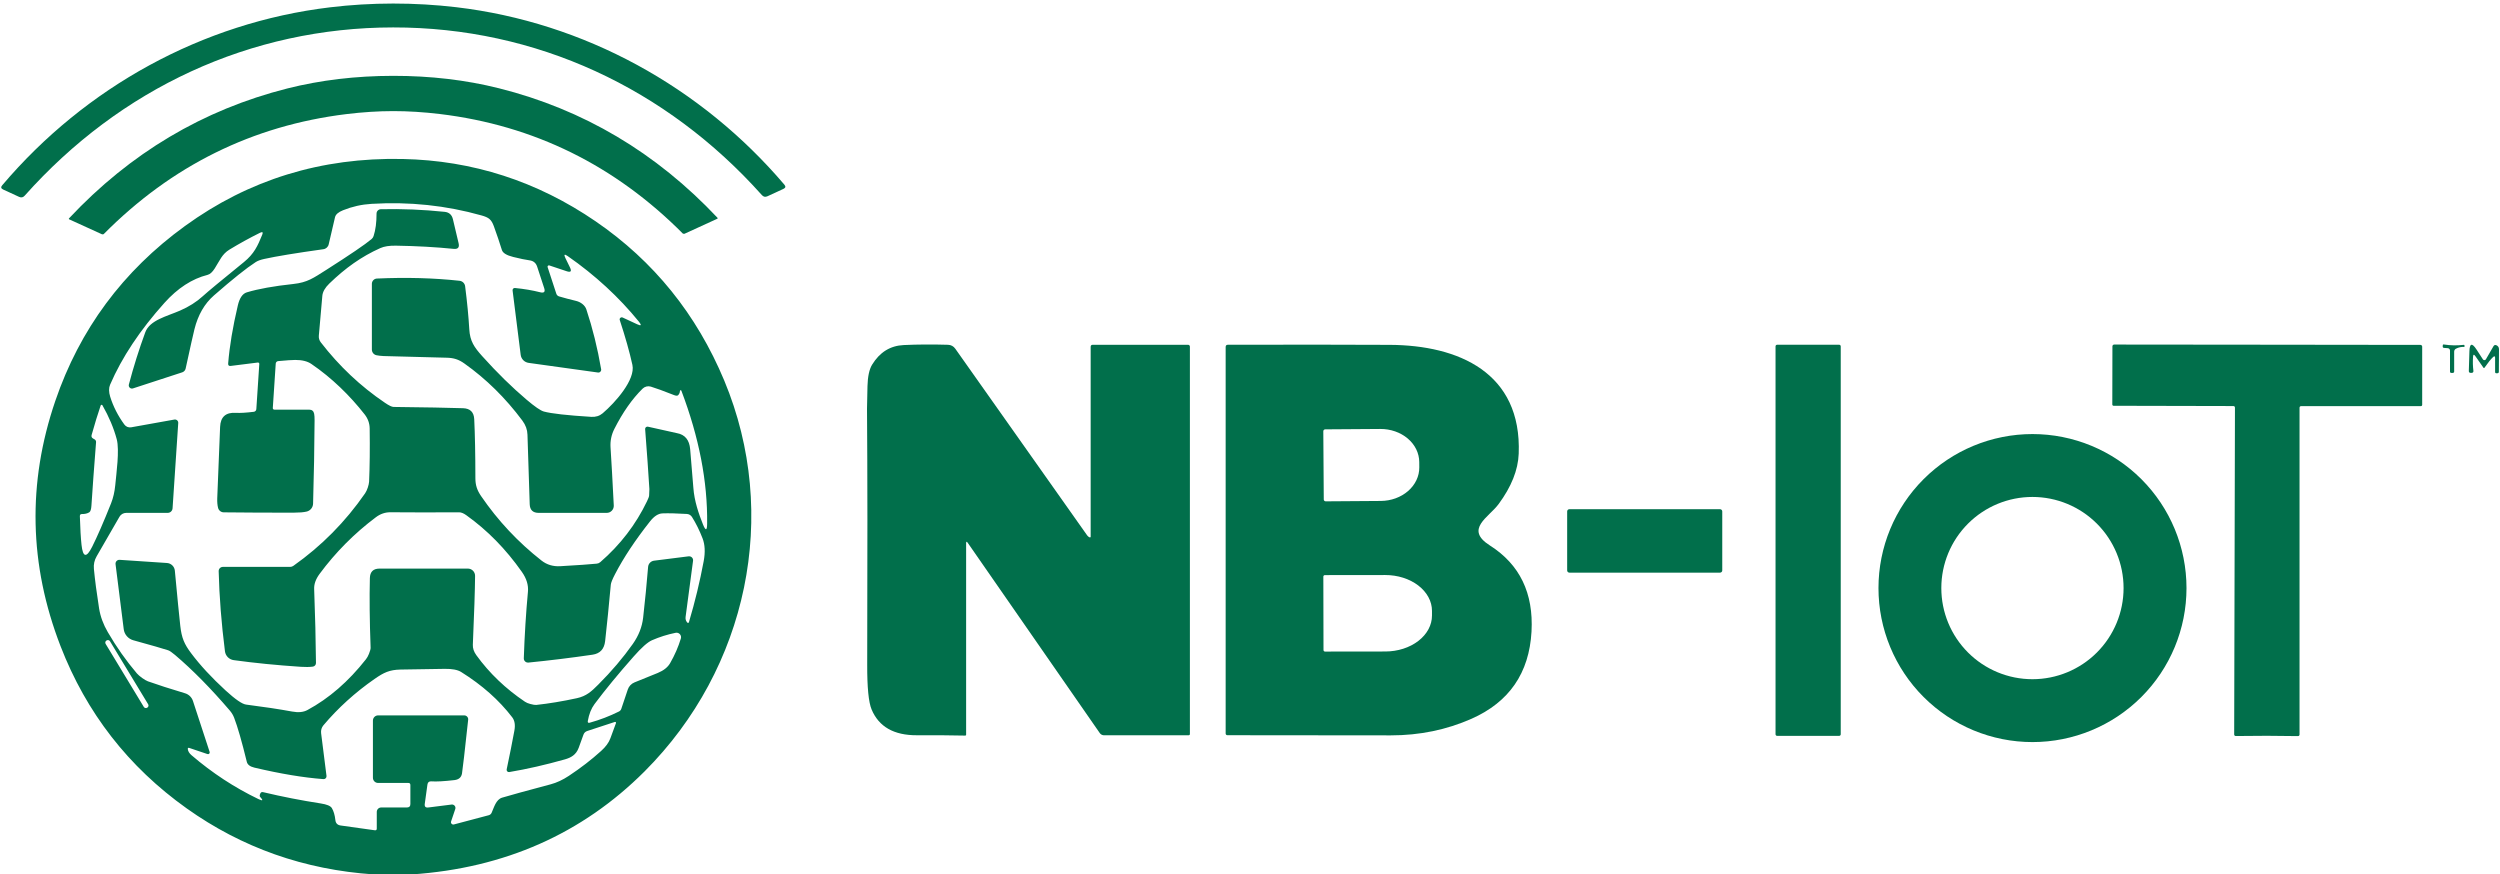 <svg width="426" height="149" viewBox="0 0 426 149" fill="none" xmlns="http://www.w3.org/2000/svg">
<g clip-path="url(#clip0_216_346)">
<path d="M66.99 0.604C70.636 0.604 74.221 0.812 77.745 1.228C99.538 3.805 119.477 14.797 133.658 31.469C133.921 31.776 133.868 32.014 133.5 32.185L130.778 33.441C130.41 33.612 130.09 33.544 129.818 33.237C113.534 15.021 91.353 4.653 66.996 4.673C42.633 4.693 20.472 15.093 4.214 33.336C3.942 33.647 3.622 33.717 3.254 33.546L0.533 32.291C0.164 32.12 0.112 31.881 0.375 31.574C14.529 14.882 34.448 3.858 56.235 1.248C59.758 0.823 63.343 0.608 66.99 0.604Z" fill="#016F4B"/>
<path d="M66.99 12.923C73.362 12.918 79.371 13.624 85.016 15.04C99.391 18.647 111.805 26.003 122.258 37.109C122.269 37.121 122.278 37.136 122.283 37.152C122.288 37.168 122.289 37.184 122.287 37.201C122.284 37.217 122.278 37.232 122.268 37.244C122.259 37.257 122.246 37.267 122.232 37.273L116.617 39.844C116.464 39.835 116.383 39.826 116.374 39.817C104.778 28.164 90.978 21.368 74.977 19.431C72.203 19.098 69.543 18.932 66.996 18.932C64.446 18.936 61.783 19.107 59.009 19.444C43.012 21.412 29.226 28.234 17.651 39.909C17.642 39.918 17.561 39.927 17.408 39.936L11.787 37.372C11.773 37.365 11.76 37.356 11.751 37.343C11.741 37.33 11.735 37.315 11.732 37.299C11.729 37.283 11.731 37.266 11.736 37.25C11.741 37.234 11.749 37.22 11.761 37.208C22.196 26.084 34.597 18.706 48.964 15.073C54.609 13.648 60.617 12.932 66.99 12.923Z" fill="#016F4B"/>
<path d="M70.185 149H63.696C51.854 148.202 41.224 144.451 31.805 137.745C21.87 130.667 14.706 121.453 10.315 110.101C4.95 96.23 4.652 82.304 9.421 68.323C13.584 56.122 20.945 46.188 31.503 38.523C42.394 30.612 54.755 26.801 68.587 27.09C80.543 27.336 91.515 30.879 101.504 37.721C111.395 44.501 118.699 53.545 123.415 64.852C132.934 87.704 127.386 113.901 109.826 131.454C99.198 142.073 85.984 147.922 70.185 149ZM35.362 128.496L32.259 127.45C32.066 127.385 31.981 127.453 32.003 127.654C32.042 128.018 32.255 128.364 32.64 128.693C36.16 131.713 39.957 134.202 44.033 136.161C44.8 136.529 44.897 136.404 44.322 135.786C44.222 135.681 44.233 135.49 44.355 135.214C44.447 135.004 44.607 134.927 44.835 134.984C48.083 135.756 51.361 136.398 54.67 136.91C55.696 137.068 56.32 137.329 56.544 137.693C56.85 138.197 57.052 138.88 57.148 139.744C57.205 140.283 57.506 140.59 58.049 140.664L63.874 141.479C64.093 141.51 64.202 141.414 64.202 141.19V138.35C64.202 138.15 64.281 137.957 64.422 137.816C64.562 137.674 64.753 137.594 64.952 137.594H69.337C69.731 137.594 69.928 137.399 69.928 137.009V133.761C69.928 133.529 69.81 133.413 69.573 133.413H64.419C64.187 133.413 63.965 133.32 63.801 133.155C63.637 132.99 63.545 132.766 63.545 132.532V122.789C63.545 122.554 63.638 122.328 63.803 122.162C63.968 121.995 64.192 121.902 64.426 121.902H79.112C79.206 121.902 79.299 121.922 79.385 121.961C79.471 121.999 79.547 122.054 79.61 122.124C79.672 122.193 79.719 122.275 79.748 122.363C79.777 122.452 79.787 122.546 79.776 122.638C79.194 128.024 78.843 131.079 78.725 131.802C78.611 132.464 78.181 132.839 77.436 132.927C75.657 133.133 74.348 133.205 73.511 133.143C73.117 133.113 72.891 133.295 72.834 133.689L72.38 136.976C72.315 137.449 72.519 137.655 72.992 137.594L76.956 137.094C77.054 137.083 77.153 137.097 77.244 137.133C77.335 137.17 77.415 137.228 77.477 137.304C77.54 137.379 77.582 137.469 77.6 137.564C77.618 137.66 77.611 137.758 77.581 137.85L76.864 139.981C76.841 140.048 76.838 140.12 76.853 140.189C76.869 140.258 76.903 140.321 76.952 140.373C77.001 140.425 77.063 140.463 77.132 140.483C77.201 140.503 77.274 140.504 77.344 140.487L83.274 138.916C83.506 138.854 83.673 138.714 83.773 138.495C84.174 137.614 84.51 136.227 85.568 135.918C86.896 135.519 89.648 134.763 93.825 133.65C94.864 133.374 95.9 132.891 96.935 132.203C98.938 130.88 100.765 129.471 102.417 127.976C103.224 127.253 103.759 126.519 104.022 125.774C104.166 125.362 104.48 124.51 104.962 123.217C104.972 123.19 104.974 123.16 104.969 123.132C104.963 123.104 104.949 123.078 104.929 123.057C104.909 123.036 104.884 123.022 104.856 123.015C104.828 123.008 104.798 123.01 104.771 123.019L100.077 124.558C99.748 124.663 99.527 124.88 99.413 125.209C99.286 125.585 99.019 126.324 98.611 127.424C98.164 128.634 97.283 129.107 96.264 129.396C92.964 130.33 89.802 131.051 86.778 131.559C86.716 131.57 86.653 131.566 86.594 131.547C86.534 131.528 86.48 131.494 86.437 131.449C86.393 131.405 86.362 131.35 86.344 131.29C86.327 131.23 86.325 131.167 86.337 131.106C86.868 128.581 87.304 126.39 87.645 124.531C87.83 123.55 87.709 122.783 87.284 122.231C85.049 119.307 82.143 116.73 78.567 114.499C77.975 114.131 77.041 113.956 75.766 113.973C72.08 114.026 69.573 114.065 68.245 114.092C66.359 114.138 65.412 114.591 63.821 115.696C60.521 117.992 57.615 120.626 55.104 123.598C54.953 123.778 54.84 123.989 54.773 124.216C54.707 124.444 54.687 124.683 54.716 124.919L55.636 132.217C55.645 132.288 55.638 132.361 55.616 132.429C55.593 132.498 55.556 132.56 55.506 132.612C55.456 132.665 55.396 132.705 55.328 132.731C55.261 132.757 55.189 132.768 55.117 132.762C51.725 132.508 47.802 131.855 43.349 130.803C42.604 130.628 42.173 130.297 42.054 129.81C41.209 126.348 40.49 123.848 39.898 122.309C39.731 121.871 39.488 121.464 39.168 121.087C35.934 117.309 32.822 114.151 29.833 111.613C29.294 111.158 28.9 110.888 28.65 110.805C27.747 110.511 25.77 109.944 22.72 109.102C22.29 108.984 21.905 108.741 21.614 108.405C21.323 108.069 21.138 107.655 21.083 107.215L19.689 96.138C19.677 96.041 19.685 95.943 19.715 95.85C19.744 95.757 19.794 95.672 19.86 95.601C19.926 95.53 20.007 95.474 20.097 95.439C20.187 95.403 20.283 95.388 20.38 95.395L28.446 95.934C28.791 95.956 29.116 96.1 29.363 96.34C29.61 96.58 29.763 96.9 29.794 97.242C30.219 101.783 30.528 104.921 30.721 106.657C30.951 108.701 31.398 109.759 32.581 111.324C34.102 113.353 36.05 115.459 38.425 117.642C40.095 119.171 41.265 119.978 41.936 120.061C44.934 120.442 47.555 120.839 49.799 121.251C50.842 121.444 51.701 121.358 52.376 120.995C56.048 119.018 59.375 116.134 62.355 112.343C62.552 112.093 62.725 111.782 62.874 111.41C63.067 110.927 63.159 110.583 63.151 110.377C62.984 105.767 62.942 101.811 63.026 98.511C63.052 97.429 63.604 96.887 64.682 96.887H79.724C79.886 96.887 80.046 96.919 80.196 96.982C80.345 97.044 80.481 97.135 80.595 97.25C80.71 97.365 80.8 97.501 80.861 97.651C80.923 97.801 80.954 97.961 80.953 98.123C80.936 100.494 80.808 104.41 80.572 109.871C80.546 110.467 80.745 111.059 81.17 111.646C83.383 114.705 86.144 117.348 89.453 119.575C89.686 119.732 89.986 119.859 90.354 119.956C90.841 120.087 91.182 120.142 91.38 120.12C93.514 119.892 95.824 119.509 98.309 118.97C99.913 118.615 100.761 117.846 101.938 116.662C104.212 114.388 106.176 112.078 107.828 109.733C108.823 108.326 109.41 106.834 109.59 105.256C109.918 102.372 110.201 99.484 110.438 96.592C110.46 96.328 110.573 96.079 110.757 95.888C110.941 95.696 111.186 95.573 111.45 95.54L117.341 94.797C117.443 94.784 117.547 94.795 117.645 94.828C117.742 94.861 117.831 94.916 117.904 94.988C117.977 95.061 118.032 95.148 118.066 95.245C118.099 95.342 118.11 95.445 118.097 95.546C117.934 96.848 117.512 100.034 116.828 105.105C116.78 105.464 116.856 105.769 117.058 106.019C117.22 106.225 117.338 106.203 117.413 105.953C118.43 102.539 119.262 99.092 119.911 95.612C120.192 94.096 120.128 92.807 119.72 91.746C119.208 90.414 118.605 89.196 117.913 88.091C117.819 87.943 117.692 87.819 117.542 87.73C117.392 87.64 117.224 87.588 117.051 87.579C115.298 87.473 113.911 87.441 112.89 87.48C112.171 87.506 111.463 87.96 110.767 88.841C108.246 92.031 106.261 95.025 104.81 97.821C104.355 98.698 104.111 99.3 104.081 99.629C103.774 103.017 103.452 106.225 103.114 109.253C102.961 110.603 102.244 111.372 100.965 111.561C97.27 112.1 93.63 112.547 90.045 112.902C89.943 112.912 89.839 112.901 89.742 112.868C89.645 112.835 89.555 112.782 89.481 112.713C89.406 112.643 89.347 112.558 89.308 112.463C89.269 112.369 89.252 112.267 89.256 112.166C89.388 108.247 89.622 104.472 89.96 100.838C90.069 99.708 89.723 98.575 88.921 97.44C86.204 93.57 83.048 90.353 79.454 87.789C78.994 87.46 78.586 87.296 78.231 87.296C73.923 87.322 70.025 87.32 66.536 87.289C65.642 87.281 64.814 87.563 64.051 88.137C60.387 90.885 57.19 94.102 54.46 97.788C53.811 98.665 53.502 99.519 53.533 100.352C53.704 104.923 53.807 109.131 53.842 112.974C53.843 113.125 53.79 113.272 53.692 113.386C53.593 113.499 53.457 113.573 53.309 113.592C52.726 113.667 52.049 113.678 51.278 113.625C47.167 113.353 43.349 112.974 39.826 112.488C39.447 112.437 39.095 112.263 38.825 111.992C38.555 111.721 38.382 111.368 38.333 110.989C37.729 106.242 37.371 101.689 37.262 97.328C37.259 97.233 37.276 97.139 37.311 97.05C37.345 96.962 37.398 96.881 37.465 96.813C37.531 96.745 37.611 96.691 37.7 96.654C37.788 96.617 37.883 96.598 37.978 96.598H49.444C49.645 96.598 49.827 96.539 49.989 96.421C54.784 93.033 58.858 88.915 62.21 84.068C62.559 83.575 62.868 82.595 62.894 82.07C63.008 79.497 63.041 76.477 62.993 73.01C62.98 72.129 62.695 71.332 62.138 70.617C59.633 67.416 56.53 64.379 53.059 62.019C52.389 61.558 51.471 61.331 50.305 61.335C49.783 61.335 48.815 61.401 47.399 61.532C47.291 61.541 47.19 61.589 47.114 61.666C47.038 61.743 46.992 61.845 46.985 61.953L46.485 69.526C46.483 69.561 46.487 69.597 46.499 69.63C46.511 69.664 46.529 69.694 46.553 69.72C46.577 69.746 46.606 69.767 46.639 69.781C46.671 69.795 46.706 69.802 46.742 69.802H52.671C53.154 69.802 53.441 70.039 53.533 70.512C53.585 70.784 53.609 71.15 53.605 71.61C53.579 76.12 53.493 80.856 53.349 85.817C53.341 86.136 53.227 86.443 53.025 86.69C52.822 86.937 52.543 87.109 52.231 87.177C51.714 87.296 51.013 87.355 50.127 87.355C46.349 87.368 42.346 87.351 38.116 87.302C37.897 87.298 37.685 87.223 37.513 87.087C37.34 86.952 37.218 86.764 37.163 86.553C37.045 86.097 36.997 85.547 37.019 84.903C37.071 83.185 37.233 79.131 37.505 72.741C37.575 71.036 38.476 70.238 40.207 70.348C40.9 70.392 41.914 70.333 43.251 70.17C43.364 70.155 43.469 70.102 43.547 70.019C43.625 69.936 43.671 69.829 43.678 69.717L44.184 62.019C44.187 61.984 44.181 61.95 44.169 61.918C44.156 61.886 44.137 61.857 44.113 61.834C44.088 61.81 44.059 61.793 44.027 61.783C43.995 61.773 43.961 61.77 43.928 61.775L39.319 62.354C39 62.393 38.853 62.253 38.879 61.933C39.111 59.019 39.659 55.727 40.523 52.059C40.821 50.783 41.331 50.036 42.054 49.817C44.009 49.225 46.652 48.75 49.983 48.391C52.389 48.134 53.401 47.378 55.603 45.984C59.653 43.403 62.224 41.654 63.315 40.738C63.478 40.601 63.599 40.419 63.663 40.212C64.001 39.165 64.167 37.892 64.163 36.393C64.163 36.199 64.239 36.013 64.376 35.874C64.512 35.736 64.697 35.655 64.893 35.65C68.495 35.567 72.12 35.716 75.766 36.097C76.529 36.176 77 36.599 77.18 37.366L78.146 41.448C78.312 42.158 78.034 42.478 77.311 42.408C74.278 42.101 71.002 41.919 67.483 41.862C66.361 41.84 65.467 41.979 64.801 42.277C61.579 43.723 58.864 45.662 56.116 48.318C55.389 49.019 54.992 49.714 54.926 50.402C54.733 52.427 54.534 54.697 54.328 57.213C54.294 57.61 54.409 58.004 54.65 58.317C57.788 62.385 61.435 65.823 65.59 68.632C66.278 69.101 66.769 69.338 67.062 69.342C72.387 69.403 76.336 69.476 78.909 69.559C80.114 69.599 80.747 70.221 80.808 71.426C80.936 74.056 81.001 77.409 81.006 81.484C81.006 82.674 81.295 83.535 81.979 84.535C84.849 88.729 88.281 92.391 92.274 95.52C93.185 96.234 94.255 96.554 95.482 96.48C98.471 96.309 100.542 96.164 101.694 96.046C101.918 96.024 102.115 95.939 102.286 95.79C105.691 92.84 108.345 89.384 110.247 85.422C110.479 84.945 110.6 84.618 110.609 84.443C110.644 83.785 110.659 83.417 110.655 83.338C110.488 80.595 110.247 77.189 109.932 73.122C109.926 73.061 109.935 72.999 109.958 72.942C109.98 72.885 110.017 72.835 110.064 72.794C110.111 72.754 110.167 72.725 110.227 72.71C110.287 72.695 110.351 72.694 110.412 72.708C113.453 73.396 115.105 73.764 115.368 73.812C116.723 74.058 117.468 74.967 117.604 76.541C117.88 79.766 118.062 81.962 118.149 83.128C118.314 85.383 119.05 87.513 119.786 89.36C120.246 90.5 120.483 90.456 120.496 89.229C120.584 82.067 119.12 74.516 116.105 66.574C116.095 66.546 116.076 66.522 116.049 66.506C116.023 66.491 115.993 66.486 115.963 66.491C115.933 66.497 115.907 66.513 115.888 66.537C115.869 66.561 115.86 66.59 115.861 66.62C115.857 66.875 115.761 67.109 115.572 67.324C115.454 67.464 115.215 67.464 114.856 67.324C113.076 66.618 111.755 66.136 110.891 65.877C110.651 65.806 110.395 65.8 110.15 65.861C109.905 65.923 109.68 66.049 109.498 66.226C107.718 67.979 106.114 70.267 104.686 73.089C104.182 74.084 103.965 75.132 104.035 76.232C104.192 78.62 104.377 81.921 104.587 86.132C104.595 86.295 104.57 86.458 104.513 86.611C104.456 86.764 104.369 86.903 104.256 87.022C104.144 87.139 104.008 87.234 103.858 87.298C103.708 87.362 103.547 87.395 103.384 87.394H91.794C90.808 87.394 90.297 86.904 90.262 85.922C90.06 80.01 89.933 76.059 89.881 74.069C89.859 73.219 89.567 72.416 89.006 71.663C86.136 67.815 82.846 64.576 79.139 61.946C78.126 61.223 77.285 60.98 76.095 60.954C69.639 60.8 66.058 60.706 65.353 60.671C64.84 60.645 64.43 60.596 64.124 60.526C63.908 60.476 63.717 60.354 63.58 60.181C63.442 60.008 63.368 59.794 63.367 59.573V48.364C63.367 48.132 63.457 47.909 63.617 47.741C63.778 47.573 63.997 47.474 64.229 47.464C69.225 47.24 73.919 47.367 78.31 47.845C78.55 47.871 78.774 47.977 78.946 48.145C79.118 48.313 79.227 48.534 79.257 48.772C79.608 51.52 79.844 53.968 79.967 56.115C80.085 58.14 80.815 59.185 82.183 60.704C84.729 63.535 87.245 66.002 89.73 68.106C91.136 69.298 92.116 69.971 92.668 70.124C93.952 70.475 96.648 70.777 100.754 71.032C101.512 71.08 102.161 70.876 102.7 70.42C104.843 68.593 108.314 64.694 107.762 62.176C107.276 59.972 106.557 57.423 105.606 54.531C105.584 54.466 105.582 54.396 105.6 54.33C105.619 54.264 105.657 54.205 105.711 54.16C105.764 54.116 105.83 54.087 105.9 54.078C105.97 54.069 106.042 54.08 106.106 54.11L108.571 55.254C109.268 55.578 109.371 55.436 108.88 54.827C105.457 50.619 101.409 46.889 96.737 43.637C96.177 43.243 96.045 43.355 96.343 43.973C96.527 44.358 96.786 44.889 97.119 45.564C97.452 46.239 97.263 46.456 96.553 46.215L93.602 45.228C93.561 45.216 93.518 45.214 93.477 45.224C93.435 45.233 93.398 45.254 93.368 45.283C93.338 45.313 93.317 45.349 93.307 45.39C93.297 45.43 93.299 45.472 93.312 45.511L94.798 50.054C94.832 50.161 94.893 50.258 94.974 50.337C95.055 50.416 95.155 50.475 95.265 50.507C96.19 50.779 97.156 51.035 98.164 51.276C98.94 51.461 99.676 52.006 99.913 52.716C100.978 55.92 101.819 59.323 102.437 62.926C102.449 63 102.444 63.076 102.421 63.147C102.398 63.219 102.359 63.284 102.307 63.338C102.254 63.392 102.19 63.432 102.119 63.456C102.048 63.481 101.972 63.488 101.898 63.478L90.078 61.834C89.732 61.785 89.412 61.624 89.167 61.376C88.922 61.127 88.767 60.806 88.724 60.461L87.343 49.488C87.336 49.433 87.341 49.377 87.359 49.325C87.376 49.272 87.405 49.224 87.444 49.184C87.482 49.145 87.529 49.114 87.581 49.095C87.633 49.076 87.689 49.069 87.744 49.074C89.313 49.228 90.737 49.469 92.017 49.797C92.705 49.977 92.944 49.747 92.734 49.107L91.537 45.452C91.331 44.812 90.895 44.448 90.229 44.361C89.55 44.269 88.627 44.078 87.461 43.789C86.326 43.508 85.68 43.111 85.522 42.599C85.141 41.367 84.685 40.02 84.155 38.556C83.727 37.372 83.261 37.05 82.044 36.708C76.014 35.004 69.768 34.346 63.308 34.736C61.625 34.837 60.006 35.201 58.45 35.827C57.661 36.143 57.208 36.535 57.089 37.004C56.791 38.218 56.432 39.761 56.011 41.632C55.963 41.849 55.849 42.045 55.686 42.194C55.522 42.343 55.317 42.439 55.097 42.467C50.425 43.12 47.059 43.675 44.999 44.13C44.386 44.266 43.913 44.442 43.58 44.656C42.019 45.66 39.642 47.558 36.447 50.35C34.847 51.748 33.742 53.665 33.133 56.102C32.936 56.882 32.436 59.115 31.634 62.801C31.602 62.949 31.532 63.087 31.43 63.2C31.329 63.313 31.2 63.397 31.056 63.445L22.654 66.186C22.561 66.217 22.461 66.222 22.366 66.2C22.27 66.179 22.182 66.132 22.111 66.065C22.039 65.997 21.988 65.912 21.96 65.818C21.934 65.724 21.933 65.624 21.957 65.529C22.751 62.509 23.684 59.538 24.758 56.615C25.527 54.544 28.426 53.906 30.675 52.927C32.187 52.269 33.48 51.452 34.553 50.474C35.342 49.751 37.68 47.812 41.568 44.656C43.303 43.243 43.908 41.908 44.684 39.995C44.859 39.566 44.736 39.454 44.316 39.66C42.545 40.537 40.81 41.492 39.109 42.526C37.821 43.309 37.466 44.367 36.585 45.748C36.19 46.37 35.785 46.734 35.368 46.839C32.726 47.505 30.276 49.096 28.019 51.612C23.851 56.258 20.765 60.903 18.762 65.549C18.521 66.11 18.526 66.793 18.776 67.6C19.297 69.27 20.104 70.852 21.195 72.346C21.325 72.525 21.502 72.664 21.707 72.747C21.912 72.829 22.135 72.852 22.352 72.813L29.715 71.492C29.798 71.477 29.884 71.481 29.966 71.504C30.047 71.527 30.123 71.568 30.186 71.624C30.249 71.681 30.299 71.751 30.331 71.829C30.364 71.907 30.378 71.992 30.372 72.077L29.406 86.606C29.394 86.819 29.301 87.02 29.146 87.166C28.99 87.313 28.785 87.395 28.571 87.394H21.504C21.272 87.394 21.045 87.455 20.844 87.57C20.643 87.686 20.476 87.852 20.36 88.052L16.475 94.784C16.084 95.454 15.927 96.175 16.001 96.947C16.177 98.805 16.47 101.042 16.882 103.659C17.101 105.044 17.599 106.4 18.375 107.728C19.852 110.261 21.502 112.602 23.325 114.749C23.726 115.216 24.692 115.913 25.205 116.097C26.84 116.68 28.95 117.359 31.536 118.135C31.85 118.23 32.137 118.4 32.372 118.63C32.606 118.86 32.782 119.144 32.883 119.456L35.724 128.134C35.739 128.184 35.74 128.238 35.728 128.289C35.715 128.34 35.689 128.386 35.652 128.424C35.614 128.461 35.568 128.487 35.517 128.5C35.466 128.513 35.412 128.511 35.362 128.496ZM16.369 75.344C16.023 79.749 15.76 83.349 15.581 86.145C15.541 86.79 15.418 87.173 15.212 87.296C14.879 87.502 14.465 87.6 13.97 87.592C13.72 87.587 13.6 87.71 13.608 87.96C13.67 90.046 13.764 91.672 13.891 92.838C14.123 95.003 14.728 95.112 15.705 93.166C16.586 91.409 17.66 88.942 18.927 85.764C19.291 84.844 19.527 83.82 19.637 82.694C19.827 80.65 20.386 76.725 19.893 74.851C19.385 72.949 18.572 71.019 17.454 69.059C17.438 69.033 17.415 69.011 17.388 68.996C17.36 68.982 17.329 68.976 17.298 68.979C17.267 68.982 17.237 68.993 17.213 69.012C17.188 69.031 17.169 69.056 17.158 69.086C16.659 70.545 16.144 72.224 15.613 74.121C15.539 74.384 15.62 74.584 15.857 74.72L16.12 74.871C16.202 74.918 16.269 74.987 16.313 75.071C16.358 75.155 16.377 75.25 16.369 75.344ZM106.973 117.497C107.064 117.223 107.213 116.973 107.411 116.763C107.608 116.552 107.849 116.388 108.117 116.281C110.076 115.492 111.4 114.955 112.088 114.67C113.083 114.258 113.782 113.704 114.185 113.007C114.974 111.635 115.585 110.233 116.019 108.8C116.057 108.673 116.061 108.538 116.031 108.409C116.002 108.28 115.939 108.161 115.85 108.063C115.761 107.965 115.648 107.892 115.522 107.85C115.396 107.809 115.262 107.801 115.132 107.827C113.729 108.112 112.382 108.537 111.089 109.102C110.352 109.426 109.316 110.347 107.979 111.863C105.345 114.843 103.121 117.548 101.306 119.976C100.75 120.721 100.369 121.68 100.163 122.855C100.119 123.122 100.226 123.221 100.485 123.151C102.198 122.678 103.857 122.042 105.461 121.244C105.663 121.144 105.799 120.99 105.869 120.784L106.973 117.497ZM18.741 109.266C18.713 109.22 18.676 109.179 18.632 109.147C18.588 109.115 18.538 109.091 18.485 109.078C18.433 109.065 18.378 109.063 18.324 109.071C18.27 109.079 18.219 109.098 18.172 109.126L18.138 109.147C18.092 109.175 18.051 109.212 18.019 109.256C17.987 109.3 17.964 109.349 17.951 109.402C17.938 109.455 17.935 109.51 17.944 109.564C17.952 109.617 17.971 109.669 17.999 109.716L24.503 120.456C24.531 120.502 24.569 120.543 24.612 120.575C24.656 120.607 24.706 120.631 24.759 120.644C24.812 120.657 24.866 120.659 24.92 120.651C24.974 120.643 25.026 120.624 25.072 120.596L25.106 120.575C25.152 120.547 25.193 120.51 25.225 120.466C25.257 120.422 25.28 120.373 25.294 120.32C25.306 120.267 25.309 120.212 25.301 120.158C25.293 120.105 25.274 120.053 25.245 120.006L18.741 109.266Z" fill="#016F4B"/>
<path d="M386.352 58.738C402.761 58.76 411.458 58.771 412.444 58.771C412.523 58.771 412.598 58.802 412.653 58.858C412.709 58.913 412.74 58.988 412.74 59.067V68.987C412.74 69.045 412.717 69.1 412.676 69.141C412.636 69.181 412.581 69.204 412.523 69.204H392.137C391.94 69.204 391.841 69.301 391.841 69.493V125.169C391.841 125.204 391.834 125.239 391.82 125.271C391.807 125.304 391.787 125.333 391.762 125.358C391.737 125.382 391.707 125.401 391.674 125.414C391.641 125.427 391.607 125.433 391.571 125.432C389.832 125.402 388.065 125.384 386.273 125.38C384.48 125.38 382.714 125.393 380.974 125.419C380.939 125.42 380.904 125.414 380.871 125.401C380.839 125.388 380.809 125.369 380.784 125.344C380.759 125.32 380.739 125.291 380.725 125.258C380.711 125.226 380.704 125.191 380.704 125.156L380.836 69.48C380.836 69.287 380.737 69.191 380.54 69.191L360.154 69.145C360.125 69.145 360.097 69.139 360.071 69.129C360.045 69.118 360.021 69.102 360.001 69.081C359.98 69.061 359.964 69.037 359.954 69.011C359.943 68.985 359.937 68.957 359.937 68.928L359.957 59.008C359.957 58.969 359.964 58.93 359.979 58.895C359.994 58.859 360.016 58.826 360.043 58.799C360.071 58.771 360.103 58.749 360.139 58.734C360.175 58.72 360.214 58.712 360.253 58.712C361.239 58.712 369.938 58.721 386.352 58.738Z" fill="#016F4B"/>
<path d="M419.919 59.12C419.411 59.084 418.933 59.185 418.486 59.422C418.396 59.47 418.322 59.541 418.27 59.627C418.218 59.714 418.19 59.814 418.19 59.915V63.314C418.19 63.377 418.164 63.437 418.119 63.481C418.073 63.526 418.011 63.55 417.947 63.55H417.703C417.644 63.55 417.587 63.527 417.545 63.485C417.504 63.443 417.48 63.386 417.48 63.327V59.731C417.48 59.628 417.441 59.529 417.37 59.454C417.299 59.38 417.202 59.335 417.099 59.33L416.474 59.284C416.303 59.275 416.224 59.185 416.237 59.014L416.251 58.843C416.259 58.73 416.319 58.681 416.428 58.699C417.554 58.874 418.676 58.896 419.794 58.765C419.908 58.751 419.961 58.804 419.952 58.922L419.945 59.1C419.944 59.106 419.94 59.111 419.936 59.114C419.931 59.118 419.925 59.12 419.919 59.12Z" fill="#016F4B"/>
<path d="M164.898 92.489C164.718 92.23 164.628 92.257 164.628 92.568V125.188C164.628 125.21 164.624 125.231 164.615 125.25C164.606 125.27 164.594 125.288 164.578 125.302C164.562 125.317 164.543 125.328 164.522 125.336C164.501 125.344 164.479 125.347 164.457 125.346C162.112 125.293 159.371 125.274 156.233 125.287C152.328 125.304 149.757 123.841 148.522 120.895C148.009 119.681 147.759 117.126 147.772 113.23C147.829 94.871 147.818 80.336 147.739 69.624C147.735 69.366 147.761 68.097 147.818 65.818C147.862 64.157 148.125 62.932 148.607 62.143C149.904 60.017 151.703 58.902 154.004 58.797C156.345 58.687 158.852 58.672 161.525 58.751C162.06 58.768 162.481 58.994 162.787 59.428C170.277 70.021 177.767 80.623 185.257 91.233C185.371 91.391 185.512 91.503 185.678 91.569C185.697 91.576 185.717 91.579 185.737 91.577C185.757 91.575 185.776 91.568 185.793 91.557C185.809 91.546 185.823 91.531 185.833 91.514C185.843 91.496 185.848 91.477 185.849 91.457V59.106C185.849 58.869 185.967 58.751 186.204 58.751H202.449C202.531 58.751 202.609 58.783 202.667 58.841C202.725 58.899 202.758 58.978 202.758 59.06V125.083C202.758 125.139 202.735 125.192 202.694 125.232C202.653 125.271 202.598 125.293 202.541 125.293H188.13C187.986 125.294 187.845 125.259 187.718 125.193C187.591 125.126 187.482 125.03 187.401 124.912L164.898 92.489Z" fill="#016F4B"/>
<path d="M255.363 85.895C253.68 88.176 249.499 90.168 253.878 92.949C258.966 96.183 261.33 101.072 260.971 107.616C260.581 114.681 257.167 119.638 250.729 122.486C246.473 124.366 241.895 125.307 236.995 125.307C225.583 125.302 216.298 125.293 209.141 125.28C209.064 125.28 208.991 125.251 208.937 125.197C208.882 125.144 208.852 125.073 208.852 124.998V59.132C208.852 58.873 208.981 58.744 209.24 58.744C221.029 58.722 230.229 58.729 236.838 58.764C248.507 58.83 259.328 63.471 258.788 77.316C258.679 80.094 257.537 82.954 255.363 85.895ZM225.491 73.49L225.57 85.113C225.571 85.155 225.58 85.197 225.597 85.236C225.614 85.274 225.638 85.309 225.669 85.339C225.699 85.368 225.735 85.391 225.775 85.406C225.814 85.422 225.856 85.429 225.898 85.428L235.293 85.362C237.042 85.349 238.715 84.739 239.944 83.666C241.173 82.594 241.858 81.147 241.847 79.643L241.841 78.723C241.835 77.978 241.659 77.241 241.323 76.555C240.987 75.869 240.496 75.247 239.879 74.724C239.263 74.202 238.532 73.789 237.73 73.51C236.927 73.23 236.067 73.089 235.201 73.095L225.813 73.161C225.77 73.161 225.728 73.17 225.688 73.186C225.649 73.203 225.613 73.227 225.583 73.258C225.553 73.288 225.529 73.325 225.513 73.364C225.498 73.404 225.49 73.447 225.491 73.49ZM225.497 98.254L225.524 110.771C225.524 110.839 225.551 110.905 225.599 110.953C225.647 111.001 225.712 111.028 225.78 111.028L236.068 111.015C238.178 111.01 240.199 110.363 241.688 109.214C243.177 108.065 244.013 106.509 244.01 104.888V104.085C244.009 103.282 243.802 102.487 243.4 101.746C242.999 101.005 242.412 100.332 241.672 99.765C240.932 99.199 240.054 98.75 239.088 98.444C238.122 98.139 237.087 97.983 236.042 97.985L225.754 97.998C225.686 97.998 225.621 98.025 225.572 98.073C225.524 98.121 225.497 98.186 225.497 98.254Z" fill="#016F4B"/>
<path d="M313.393 58.744H302.822C302.673 58.744 302.552 58.865 302.552 59.014V125.123C302.552 125.271 302.673 125.392 302.822 125.392H313.393C313.542 125.392 313.662 125.271 313.662 125.123V59.014C313.662 58.865 313.542 58.744 313.393 58.744Z" fill="#016F4B"/>
<path d="M421.405 60.802C421.348 61.63 421.37 62.434 421.47 63.215C421.475 63.255 421.471 63.297 421.459 63.336C421.447 63.375 421.427 63.411 421.4 63.441C421.373 63.472 421.341 63.496 421.304 63.512C421.267 63.529 421.228 63.537 421.188 63.537H421.01C420.787 63.537 420.679 63.425 420.688 63.202L420.787 59.875C420.826 58.49 421.229 58.383 421.996 59.553L423.088 61.236C423.116 61.279 423.155 61.314 423.2 61.337C423.246 61.361 423.296 61.373 423.348 61.371C423.399 61.37 423.449 61.356 423.493 61.33C423.537 61.304 423.574 61.267 423.6 61.223L424.882 59.007C425.005 58.792 425.178 58.736 425.402 58.836C425.516 58.885 425.616 58.966 425.704 59.08C425.792 59.198 425.833 59.356 425.829 59.553C425.811 60.118 425.803 61.38 425.803 63.34C425.803 63.515 425.715 63.602 425.54 63.602H425.356C425.305 63.602 425.257 63.582 425.221 63.545C425.185 63.508 425.165 63.458 425.165 63.405V60.986C425.165 60.679 425.051 60.631 424.823 60.841C424.433 61.205 423.942 61.814 423.35 62.669C423.341 62.683 423.329 62.694 423.315 62.701C423.301 62.709 423.285 62.713 423.268 62.713C423.252 62.713 423.236 62.709 423.222 62.701C423.207 62.694 423.195 62.683 423.186 62.669L421.806 60.69C421.565 60.344 421.431 60.381 421.405 60.802Z" fill="#016F4B"/>
<path d="M372.579 100.208C372.579 107.168 369.814 113.843 364.892 118.765C359.971 123.686 353.296 126.451 346.335 126.451C339.375 126.451 332.7 123.686 327.778 118.765C322.857 113.843 320.092 107.168 320.092 100.208C320.092 93.247 322.857 86.572 327.778 81.65C332.7 76.729 339.375 73.964 346.335 73.964C353.296 73.964 359.971 76.729 364.892 81.65C369.814 86.572 372.579 93.247 372.579 100.208ZM361.857 100.208C361.857 96.089 360.221 92.14 357.309 89.228C354.397 86.316 350.447 84.68 346.329 84.68C342.21 84.68 338.261 86.316 335.349 89.228C332.437 92.14 330.801 96.089 330.801 100.208C330.801 104.326 332.437 108.275 335.349 111.187C338.261 114.1 342.21 115.736 346.329 115.736C350.447 115.736 354.397 114.1 357.309 111.187C360.221 108.275 361.857 104.326 361.857 100.208Z" fill="#016F4B"/>
<path d="M293.098 86.769H267.42C267.213 86.769 267.045 86.937 267.045 87.144V97.203C267.045 97.409 267.213 97.577 267.42 97.577H293.098C293.305 97.577 293.473 97.409 293.473 97.203V87.144C293.473 86.937 293.305 86.769 293.098 86.769Z" fill="#016F4B"/>
</g>
<defs>
<clipPath id="clip0_216_346">
<rect width="426" height="148.574" fill="white" transform="translate(0 0.426)"/>
</clipPath>
</defs>
</svg>
